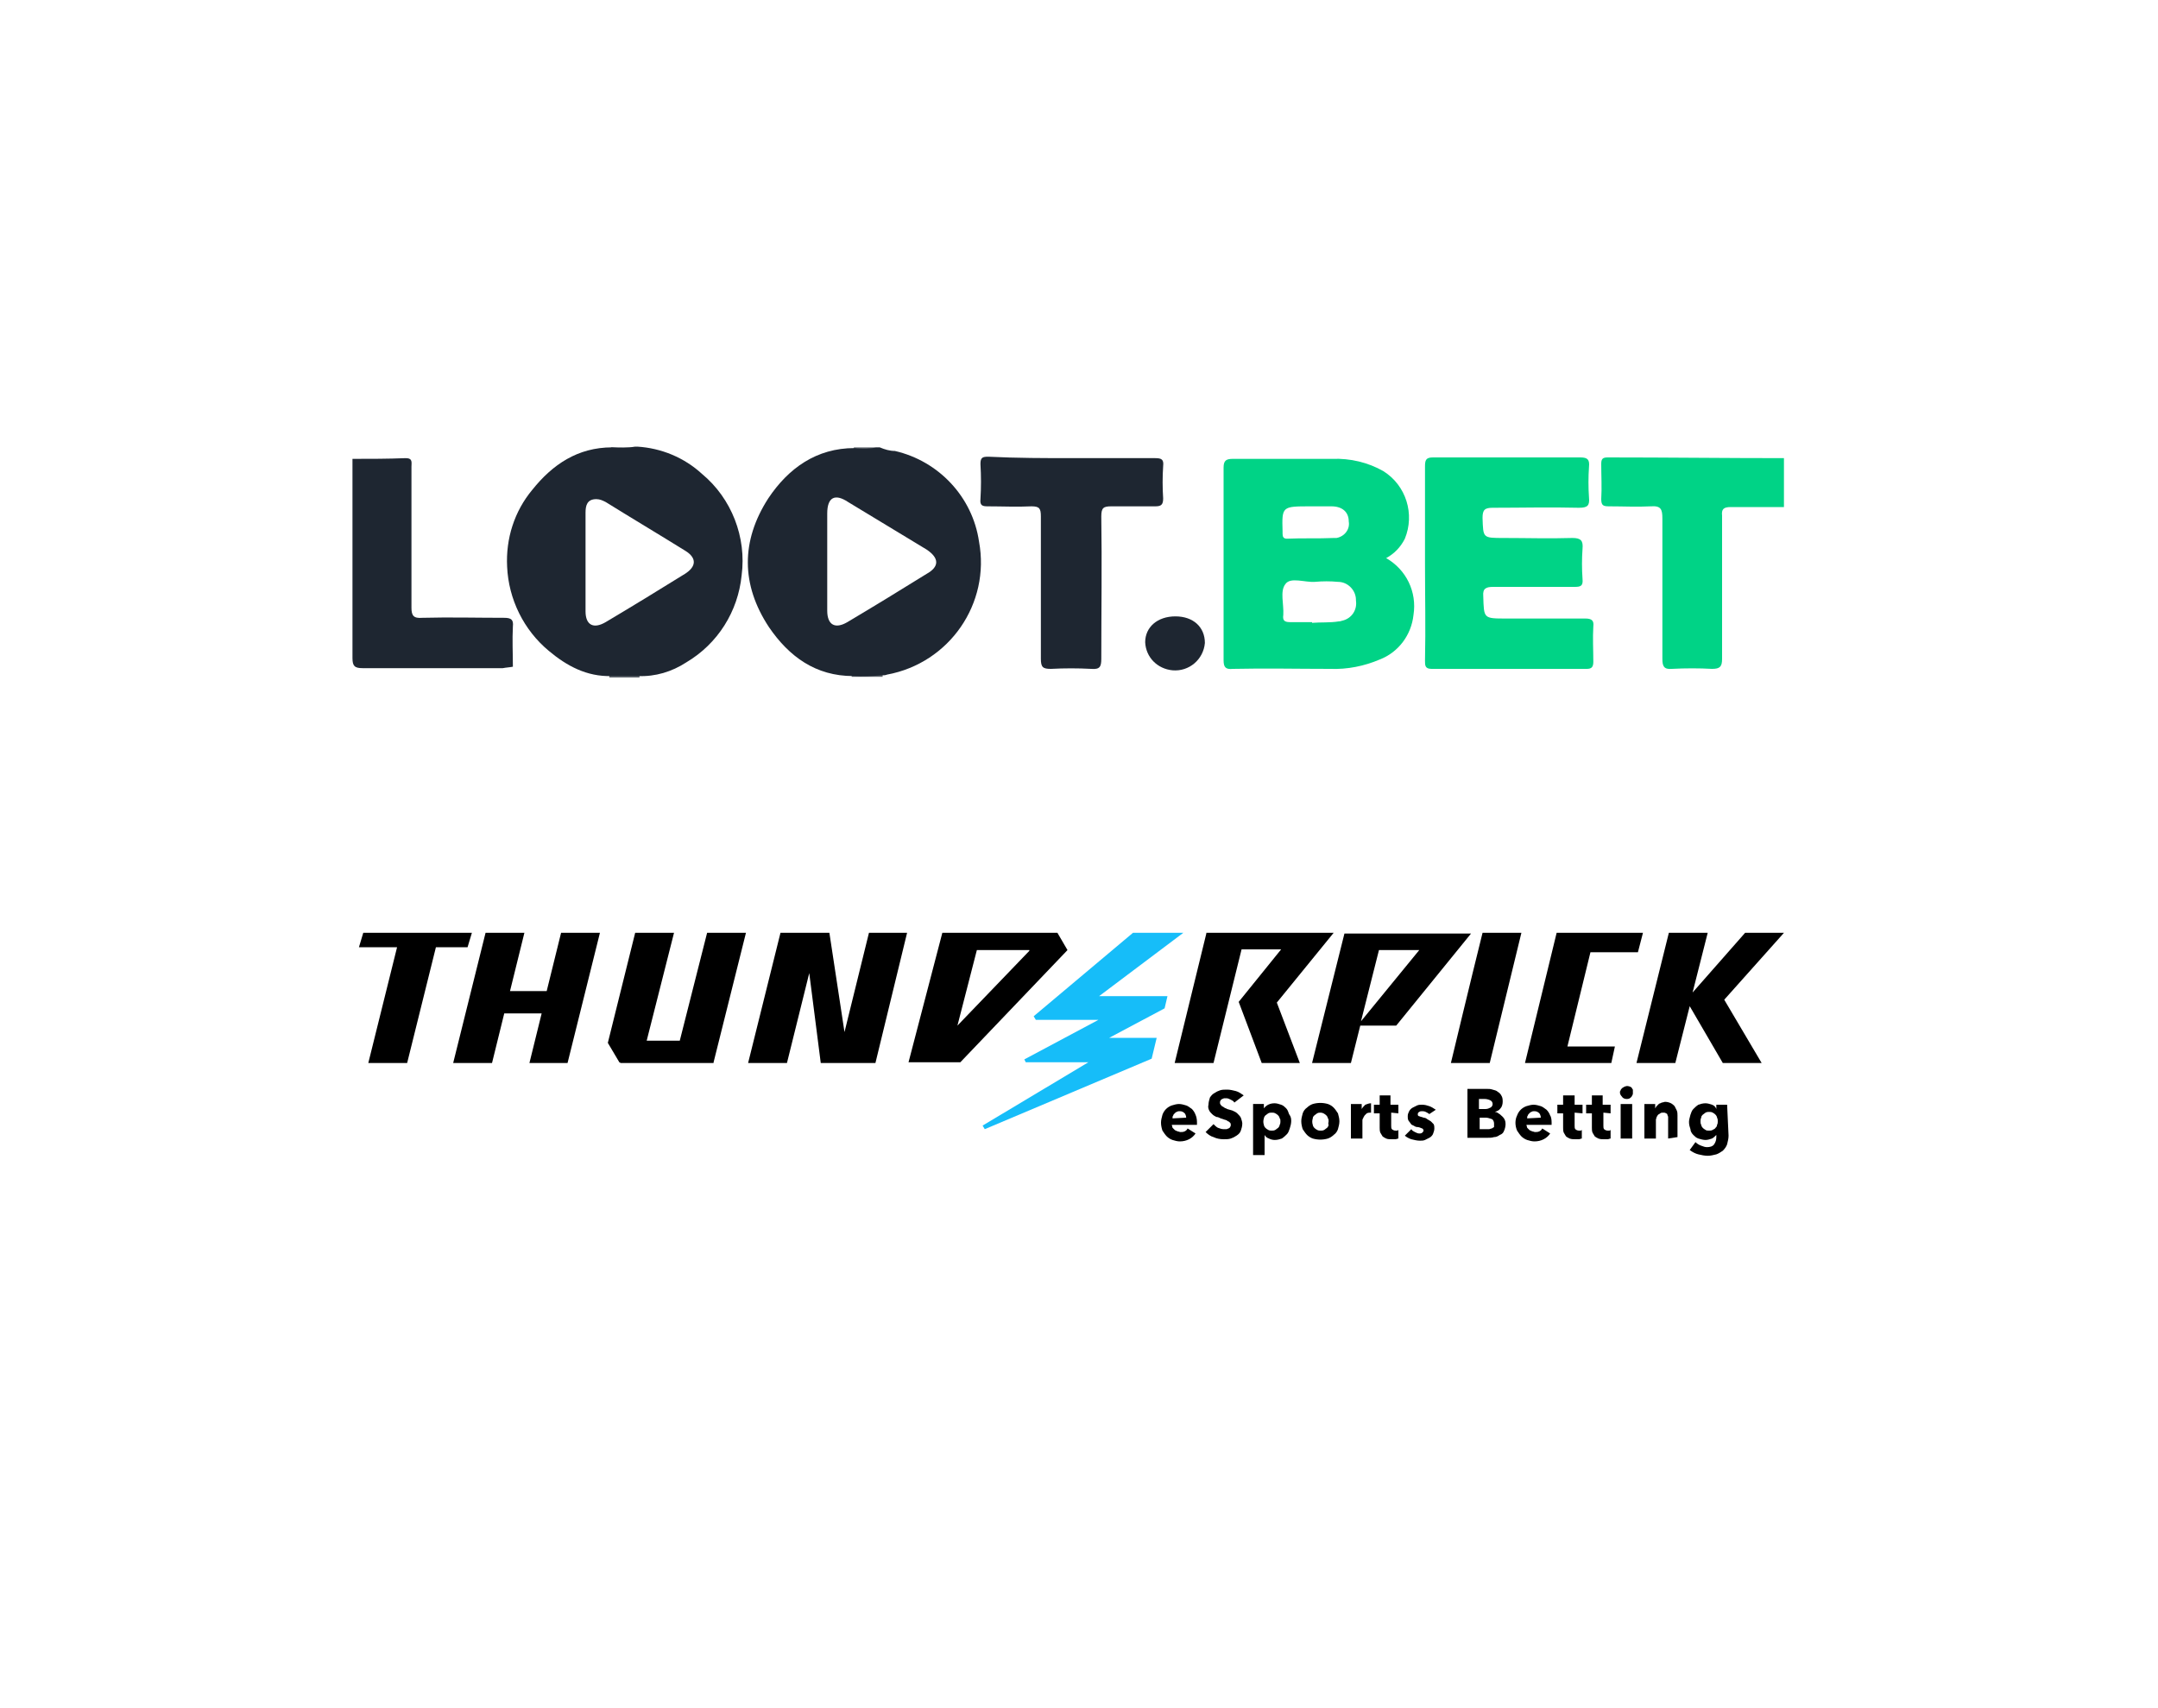 <svg xmlns="http://www.w3.org/2000/svg" xmlns:xlink="http://www.w3.org/1999/xlink" id="Layer_1" x="0px" y="0px" viewBox="0 0 300 237.5" style="enable-background:new 0 0 300 237.5;" xml:space="preserve"><style type="text/css">	.st0{fill:#00D386;}	.st1{fill:#5D636B;}	.st2{fill:#6C7178;}	.st3{fill:#6B7078;}	.st4{fill:#1E2631;}	.st5{fill:#16BDF9;}</style><path class="st0" d="M248,70.5c-2.5,0-4.9,0-7.4,0c-1,0-1.3,0.3-1.2,1.2c0,6.6,0,13.2,0,19.9c0,1.1-0.3,1.4-1.4,1.4 c-1.8-0.1-3.7-0.1-5.6,0c-1.1,0.1-1.3-0.4-1.3-1.4c0-6.5,0-13,0-19.5c0-1.3-0.2-1.8-1.6-1.7c-1.9,0.1-3.9,0-5.8,0 c-0.8,0-1.1-0.1-1.1-1c0.1-1.6,0-3.3,0-4.9c0-0.7,0.2-0.9,0.9-0.9c8.2,0,16.3,0.1,24.5,0.1L248,70.5z"></path><path class="st1" d="M88.9,93.9c0,0.1,0,0.2,0,0.3h-4.2c0-0.1,0-0.2,0-0.3H88.9z"></path><path class="st1" d="M118.4,94.1c0-0.1,0-0.2,0-0.3h4.3c0,0.1,0,0.2,0,0.3H118.4z"></path><path class="st2" d="M84.9,62.4c0-0.1,0-0.2,0.1-0.2h3.3C87.2,62.7,86.1,62.3,84.9,62.4z"></path><path class="st3" d="M118.7,62.4c0-0.1,0-0.2,0-0.2h3.3C121,62.7,119.8,62.3,118.7,62.4z"></path><path class="st0" d="M198.1,78.3c0-4.4,0-8.9,0-13.4c0-0.9,0.1-1.3,1.1-1.3c6.8,0,13.6,0,20.5,0c1,0,1.3,0.3,1.2,1.3 c-0.1,1.4-0.1,2.9,0,4.3c0.1,1.1-0.2,1.4-1.4,1.4c-4-0.1-8,0-12,0c-1.1,0-1.4,0.3-1.4,1.4c0.1,2.8,0,2.8,2.9,2.8 c3.2,0,6.4,0.1,9.6,0c1.2,0,1.5,0.4,1.4,1.5c-0.1,1.4-0.1,2.8,0,4.2c0.1,1-0.3,1.1-1.1,1.1c-3.8,0-7.5,0-11.3,0 c-1,0-1.5,0.2-1.4,1.3c0.1,3.1,0,3.1,3.2,3.1c3.7,0,7.3,0,11,0c0.9,0,1.2,0.3,1.1,1.1c-0.1,1.6,0,3.3,0,4.9c0,0.7-0.2,1-0.9,1 c-7.2,0-14.4,0-21.6,0c-0.9,0-0.9-0.5-0.9-1.1C198.2,87.3,198.1,82.8,198.1,78.3z"></path><path class="st4" d="M149.2,63.7c3.8,0,7.6,0,11.4,0c0.9,0,1.2,0.2,1.1,1.1c-0.1,1.5-0.1,3,0,4.5c0,0.9-0.3,1.1-1.1,1.1 c-2,0-4.1,0-6.1,0c-1.1,0-1.4,0.2-1.4,1.4c0.1,6.6,0,13.2,0,19.8c0,1.1-0.2,1.5-1.4,1.4c-1.9-0.1-3.7-0.1-5.6,0 c-1.1,0-1.4-0.2-1.4-1.4c0-6.6,0-13.2,0-19.8c0-1.1-0.2-1.4-1.3-1.4c-2,0.1-4.1,0-6.1,0c-0.7,0-1.1-0.1-1-1c0.1-1.6,0.1-3.2,0-4.9 c0-0.9,0.3-1,1.1-1C141.4,63.7,145.3,63.7,149.2,63.7z"></path><path class="st4" d="M163.4,85.7c2.5,0,4.1,1.5,4.1,3.7c-0.2,2.3-2.2,4-4.5,3.8c-2.1-0.2-3.7-1.8-3.8-3.9 C159.2,87.2,160.9,85.7,163.4,85.7z"></path><path class="st4" d="M124.4,62.7c-0.7,0-1.4-0.2-2.1-0.5h-0.3c-1.1,0.2-2.1,0.2-3.2,0.1c-5.3,0-9.2,2.8-12,7 c-3.8,5.9-3.8,12,0.1,17.9c2.8,4.1,6.5,6.8,11.7,6.8c1.3,0.1,2.6,0,3.9-0.1c0.3,0,0.6,0,0.8-0.1c8.7-1.6,14.4-9.9,12.8-18.5 C135.2,69.1,130.5,64.1,124.4,62.7z M128.8,79.8c-3.7,2.3-7.3,4.5-11,6.7c-1.7,1-2.8,0.4-2.8-1.6c0-2.3,0-4.5,0-6.8s0-4.4,0-6.7 s1.1-2.8,2.9-1.6c3.6,2.2,7.3,4.4,10.9,6.6C130.6,77.6,130.6,78.8,128.8,79.8z"></path><path class="st4" d="M97.6,65.9c-2.5-2.3-5.7-3.6-9-3.8h-0.3c-1.1,0.2-2.1,0.2-3.2,0.1c-4.8,0-8.3,2.4-11.1,5.9 c-2.5,3-3.7,6.8-3.5,10.7c0.2,4.5,2.3,8.8,5.8,11.7c2.5,2.1,5.3,3.6,8.7,3.5h3.7c2.4,0.1,4.7-0.6,6.7-1.9c4.4-2.6,7.2-7.1,7.7-12.1 C103.8,74.7,101.7,69.3,97.6,65.9z M95.2,79.8c-3.7,2.3-7.3,4.5-11,6.7c-1.7,1-2.8,0.4-2.8-1.5c0-4.5,0-9.2,0-13.7 c0-1,0.2-1.9,1.5-1.9c0.5,0,0.9,0.2,1.3,0.4c3.7,2.3,7.4,4.5,11.1,6.8C96.9,77.6,96.8,78.8,95.2,79.8z"></path><path class="st4" d="M71.3,92.7c-0.5,0.1-0.9,0.1-1.4,0.2c-6.5,0-13,0-19.5,0c-1.1,0-1.4-0.3-1.4-1.4c0-9.2,0-18.5,0-27.7 c2.5,0,4.9,0,7.4-0.1c1,0,0.8,0.6,0.8,1.2c0,6.5,0,13.1,0,19.6c0,1.1,0.3,1.5,1.5,1.4c3.8-0.1,7.6,0,11.4,0c1,0,1.3,0.3,1.2,1.2 C71.2,89,71.3,90.8,71.3,92.7z"></path><path class="st0" d="M192.7,77.6c1.1-0.6,2-1.5,2.6-2.7c1.4-3.4,0.2-7.4-3-9.4c-2.1-1.2-4.6-1.8-7.1-1.7c-4.5,0-9.2,0-13.8,0 c-0.9,0-1.3,0.2-1.3,1.2c0,8.9,0,17.9,0,26.8c0,1,0.3,1.3,1.3,1.2c4.5-0.1,9,0,13.5,0c2.4,0.1,4.8-0.4,6.9-1.3 c2.6-1,4.4-3.4,4.7-6.2C197,82.3,195.5,79.2,192.7,77.6z M182.2,70.4c1,0,1.9,0,2.9,0c1.5,0,2.4,0.8,2.4,2.1 c0.2,1.1-0.6,2.1-1.7,2.3c-0.1,0-0.3,0-0.4,0c-2.2,0.1-4.3,0-6.5,0.1c-0.5,0-0.6-0.3-0.6-0.7c0-0.1,0-0.2,0-0.3 C178.2,70.4,178.2,70.4,182.2,70.4z M186.1,86.4c-1.2,0.2-2.5,0.1-3.7,0.2v-0.1c-1,0-2,0-3.1,0c-0.8,0-1-0.3-0.9-1 c0.1-1.5-0.5-3.3,0.3-4.3c0.7-1,2.7-0.2,4.1-0.3c1.1-0.1,2.1-0.1,3.2,0c1.4,0,2.5,1.2,2.5,2.5c0,0,0,0.1,0,0.1 c0.2,1.3-0.6,2.5-1.9,2.8C186.3,86.4,186.2,86.4,186.1,86.4z"></path><path id="path2" d="M189.1,142.6l5,0l10.4-12.8h-17.6l-4.5,18h5.4L189.1,142.6z M191.7,132.1h5.6l-8.1,9.9L191.7,132.1z"></path><polygon id="polygon4" points="168.7,147.8 172.6,132 178.1,132 172.2,139.3 175.4,147.8 180.7,147.8 177.5,139.4 185.4,129.7  167.7,129.7 167.7,129.8 163.3,147.8 "></polygon><polygon id="polygon6" points="227.5,147.8 232.9,147.8 234.9,139.9 239.5,147.8 244.9,147.8 239.7,139 248,129.7 242.6,129.7  235.3,138 237.4,129.7 232,129.7 "></polygon><path id="path8" d="M147,129.7L147,129.7h-16l-4.7,18h7.2l14.9-15.6L147,129.7z M133.1,142.6l2.7-10.5h7.3v0.1L133.1,142.6z"></path><polygon id="polygon10" points="112.5,135.3 114.1,147.8 121.7,147.8 126.1,129.7 120.8,129.7 117.4,143.5 115.3,129.7 108.5,129.7  104,147.8 109.4,147.8 "></polygon><polygon id="polygon12" points="68.4,147.8 70.1,140.9 75.3,140.9 73.6,147.8 78.9,147.8 83.4,129.7 78,129.7 76,137.8 70.9,137.8  72.9,129.7 67.5,129.7 63,147.8 "></polygon><polygon id="polygon14" points="56.6,147.8 60.6,131.7 65,131.7 65.6,129.7 50.5,129.7 49.9,131.7 55.2,131.7 51.2,147.8 "></polygon><polygon id="polygon16" points="224,147.8 224.5,145.5 217.9,145.5 221.1,132.4 227.7,132.4 228.4,129.7 216.4,129.7 212,147.8 "></polygon><polygon id="polygon18" points="86.1,147.7 86.3,147.8 99.2,147.8 99.2,147.7 103.7,129.7 98.3,129.7 94.5,144.7 89.9,144.7  93.7,129.7 88.3,129.7 84.5,145 "></polygon><path id="path20" d="M211.5,129.7h-5.4l0,0c-1.5,6-4.4,18.1-4.4,18.1h5.4L211.5,129.7z"></path><polygon id="polygon22" class="st5" points="143.7,141.3 144,141.8 152.7,141.8 142.4,147.3 142.6,147.7 151.3,147.7 136.6,156.5  136.9,157 160.1,147.2 160.8,144.3 154.2,144.3 161.9,140.2 162.3,138.5 152.8,138.5 164.5,129.7 157.5,129.7 "></polygon><path id="path4584" d="M166.4,156v0.2c0,0.1,0,0.1,0,0.2h-3.5c0,0.1,0.1,0.3,0.1,0.4c0.1,0.1,0.2,0.2,0.3,0.3 c0.1,0.1,0.2,0.1,0.4,0.2c0.1,0,0.3,0.1,0.4,0.1c0.2,0,0.4,0,0.6-0.1c0.2-0.1,0.3-0.2,0.4-0.4l1.1,0.7c-0.2,0.3-0.5,0.6-0.9,0.8 c-0.4,0.2-0.8,0.3-1.3,0.3c-0.3,0-0.7-0.1-1-0.2c-0.3-0.1-0.6-0.3-0.8-0.5c-0.2-0.2-0.4-0.5-0.6-0.8c-0.1-0.3-0.2-0.7-0.2-1.1 c0-0.4,0.1-0.7,0.2-1.1c0.1-0.3,0.3-0.6,0.5-0.8c0.2-0.2,0.5-0.4,0.8-0.5c0.3-0.1,0.7-0.2,1-0.2c0.3,0,0.7,0.1,1,0.2 c0.3,0.1,0.5,0.3,0.8,0.5c0.2,0.2,0.4,0.5,0.5,0.8C166.3,155.2,166.4,155.6,166.4,156L166.4,156z M164.9,155.4 c0-0.2-0.1-0.5-0.2-0.6c-0.2-0.2-0.4-0.3-0.7-0.3c-0.1,0-0.3,0-0.4,0.1c-0.1,0-0.2,0.1-0.3,0.2c-0.1,0.1-0.2,0.2-0.2,0.3 c-0.1,0.1-0.1,0.2-0.1,0.4L164.9,155.4z"></path><path id="path4586" d="M171.6,153.3c-0.1-0.2-0.3-0.3-0.5-0.4c-0.2-0.1-0.4-0.2-0.6-0.2c-0.1,0-0.2,0-0.3,0c-0.1,0-0.2,0.1-0.3,0.1 c-0.1,0.1-0.2,0.1-0.2,0.2c-0.1,0.1-0.1,0.2-0.1,0.3c0,0.1,0,0.2,0.1,0.3c0.1,0.1,0.1,0.2,0.2,0.2c0.1,0.1,0.2,0.1,0.3,0.2 c0.1,0.1,0.3,0.1,0.4,0.2l0.7,0.2c0.2,0.1,0.5,0.2,0.7,0.4c0.2,0.2,0.4,0.4,0.5,0.6c0.1,0.3,0.2,0.6,0.2,0.8c0,0.4-0.1,0.7-0.2,1 c-0.1,0.3-0.3,0.5-0.6,0.7c-0.3,0.2-0.5,0.3-0.8,0.4c-0.3,0.1-0.6,0.1-1,0.1c-0.5,0-1-0.1-1.4-0.3c-0.4-0.1-0.8-0.4-1.1-0.7l1.1-1.1 c0.2,0.2,0.4,0.4,0.6,0.5c0.3,0.1,0.5,0.2,0.8,0.2c0.1,0,0.2,0,0.4,0c0.1,0,0.2-0.1,0.3-0.1c0.1-0.1,0.2-0.1,0.2-0.2 c0.1-0.1,0.1-0.2,0.1-0.3c0-0.1,0-0.2-0.1-0.3c-0.1-0.1-0.2-0.2-0.3-0.2c-0.1-0.1-0.3-0.2-0.4-0.2l-0.6-0.2 c-0.2-0.1-0.4-0.2-0.6-0.2c-0.2-0.1-0.4-0.2-0.6-0.4c-0.2-0.2-0.3-0.3-0.4-0.5c-0.1-0.2-0.2-0.5-0.1-0.8c0-0.3,0.1-0.7,0.2-1 c0.2-0.3,0.4-0.5,0.6-0.6c0.3-0.2,0.5-0.3,0.8-0.4c0.3-0.1,0.6-0.1,1-0.1c0.4,0,0.8,0.1,1.2,0.2c0.4,0.1,0.8,0.4,1.1,0.6 L171.6,153.3z"></path><path id="path4588" d="M179.5,155.9c0,0.3-0.1,0.7-0.2,1c-0.1,0.3-0.2,0.6-0.4,0.8c-0.2,0.2-0.4,0.4-0.7,0.6c-0.3,0.1-0.6,0.2-1,0.2 c-0.3,0-0.6-0.1-0.8-0.2c-0.3-0.1-0.5-0.3-0.6-0.5l0,0v2.8h-1.6v-7.1h1.5v0.6h0c0.4-0.5,0.9-0.7,1.5-0.7c0.3,0,0.6,0.1,0.9,0.2 c0.3,0.1,0.5,0.3,0.7,0.5c0.2,0.2,0.3,0.5,0.4,0.8C179.5,155.3,179.5,155.6,179.5,155.9L179.5,155.9z M178,155.9 c0-0.2,0-0.3-0.1-0.4c0-0.1-0.1-0.3-0.2-0.4c-0.1-0.1-0.2-0.2-0.4-0.3c-0.2-0.1-0.3-0.1-0.5-0.1c-0.2,0-0.3,0-0.5,0.1 c-0.1,0.1-0.3,0.2-0.4,0.3c-0.1,0.1-0.2,0.3-0.2,0.4c-0.1,0.3-0.1,0.6,0,0.9c0,0.1,0.1,0.3,0.2,0.4c0.1,0.1,0.2,0.2,0.4,0.3 c0.2,0.1,0.3,0.1,0.5,0.1c0.2,0,0.3,0,0.5-0.1c0.1-0.1,0.3-0.2,0.4-0.3c0.1-0.1,0.2-0.3,0.2-0.4C178,156.2,178,156.1,178,155.9z"></path><path id="path4590" d="M186.2,155.9c0,0.4-0.1,0.7-0.2,1.1c-0.1,0.3-0.3,0.6-0.6,0.8c-0.2,0.2-0.5,0.4-0.8,0.5 c-0.7,0.2-1.4,0.2-2.1,0c-0.3-0.1-0.6-0.3-0.8-0.5c-0.2-0.2-0.4-0.5-0.6-0.8c-0.1-0.3-0.2-0.7-0.2-1.1c0-0.4,0.1-0.7,0.2-1.1 c0.1-0.3,0.3-0.6,0.6-0.8c0.2-0.2,0.5-0.4,0.8-0.5c0.7-0.2,1.4-0.2,2.1,0c0.3,0.1,0.6,0.3,0.8,0.5c0.2,0.2,0.4,0.5,0.6,0.8 C186.1,155.2,186.2,155.5,186.2,155.9z M184.7,155.9c0-0.2,0-0.3-0.1-0.4c0-0.1-0.1-0.3-0.2-0.4c-0.2-0.2-0.5-0.4-0.8-0.4 c-0.2,0-0.3,0-0.5,0.1c-0.1,0.1-0.3,0.2-0.4,0.3c-0.1,0.1-0.2,0.2-0.2,0.4c-0.1,0.3-0.1,0.6,0,0.9c0,0.1,0.1,0.3,0.2,0.4 c0.1,0.1,0.2,0.2,0.4,0.3c0.2,0.1,0.3,0.1,0.5,0.1c0.2,0,0.3,0,0.5-0.1c0.1-0.1,0.3-0.2,0.4-0.3c0.1-0.1,0.2-0.3,0.2-0.4 C184.6,156.2,184.7,156.1,184.7,155.9L184.7,155.9z"></path><path id="path4592" d="M193.4,154.7v1.8c0,0.2,0,0.4,0.1,0.5c0.1,0.1,0.3,0.2,0.5,0.2h0.2c0.1,0,0.1,0,0.2-0.1v1.2 c-0.1,0-0.3,0.1-0.4,0.1c-0.2,0-0.3,0-0.5,0c-0.3,0-0.6,0-0.8-0.1c-0.2-0.1-0.4-0.2-0.5-0.3c-0.1-0.2-0.2-0.3-0.3-0.5 c-0.1-0.2-0.1-0.5-0.1-0.7v-2h-0.8v-1.2h0.8v-1.3h1.5v1.3h1.1v1.2L193.4,154.7z"></path><path id="path4594" d="M198.7,154.9c-0.1-0.1-0.3-0.2-0.5-0.3c-0.2-0.1-0.4-0.1-0.5-0.1c-0.1,0-0.3,0-0.4,0.1 c-0.2,0.1-0.2,0.2-0.2,0.4c0,0.1,0.1,0.2,0.2,0.2c0.2,0.1,0.4,0.1,0.6,0.2c0.2,0,0.4,0.1,0.5,0.2c0.2,0.1,0.3,0.2,0.5,0.3 c0.1,0.1,0.3,0.3,0.4,0.4c0.1,0.2,0.1,0.4,0.1,0.6c0,0.3-0.1,0.5-0.2,0.8c-0.1,0.2-0.3,0.4-0.5,0.5c-0.2,0.1-0.4,0.2-0.6,0.3 c-0.2,0.1-0.5,0.1-0.7,0.1c-0.4,0-0.8-0.1-1.2-0.2c-0.3-0.1-0.7-0.3-0.9-0.5l0.9-0.9c0.1,0.2,0.3,0.3,0.5,0.4 c0.2,0.1,0.4,0.2,0.6,0.2c0.1,0,0.3,0,0.4-0.1c0.1-0.1,0.2-0.2,0.2-0.3c0-0.1-0.1-0.3-0.2-0.3c-0.2-0.1-0.5-0.2-0.7-0.2 c-0.2,0-0.3-0.1-0.5-0.2c-0.2-0.1-0.3-0.1-0.4-0.3c-0.1-0.1-0.2-0.3-0.3-0.4c-0.1-0.2-0.1-0.4-0.1-0.6c0-0.3,0.1-0.5,0.2-0.7 c0.1-0.2,0.3-0.4,0.5-0.5c0.2-0.1,0.4-0.2,0.6-0.3c0.2-0.1,0.5-0.1,0.7-0.1c0.4,0,0.7,0.1,1,0.2c0.3,0.1,0.6,0.3,0.9,0.5 L198.7,154.9z"></path><path id="path4596" d="M209.3,156.3c0,0.3-0.1,0.7-0.2,0.9c-0.1,0.3-0.3,0.5-0.6,0.6c-0.3,0.2-0.5,0.3-0.8,0.3 c-0.3,0.1-0.6,0.1-1,0.1H204v-6.8h2.7c0.3,0,0.5,0,0.8,0.1c0.3,0.1,0.5,0.1,0.7,0.3c0.2,0.1,0.4,0.3,0.5,0.5 c0.2,0.3,0.2,0.6,0.2,0.9c0,0.3-0.1,0.7-0.3,0.9c-0.2,0.3-0.5,0.4-0.8,0.5l0,0c0.2,0,0.4,0.1,0.5,0.2c0.2,0.1,0.3,0.2,0.4,0.3 C209.2,155.5,209.3,155.9,209.3,156.3L209.3,156.3z M207.5,153.5c0-0.2-0.1-0.4-0.3-0.5c-0.2-0.1-0.5-0.2-0.8-0.2h-0.8v1.4h0.9 c0.3,0,0.5-0.1,0.7-0.2C207.4,153.9,207.5,153.7,207.5,153.5L207.5,153.5z M207.7,156.2c0-0.2-0.1-0.5-0.3-0.6 c-0.3-0.1-0.6-0.2-0.8-0.2h-0.9v1.6h0.9c0.1,0,0.3,0,0.4,0c0.1,0,0.3-0.1,0.4-0.1c0.1-0.1,0.2-0.1,0.3-0.2 C207.7,156.5,207.7,156.3,207.7,156.2L207.7,156.2z"></path><path id="path4598" d="M215.7,156v0.2c0,0.1,0,0.1,0,0.2h-3.5c0,0.1,0.1,0.3,0.1,0.4c0.1,0.1,0.2,0.2,0.3,0.3 c0.1,0.1,0.2,0.1,0.4,0.2c0.1,0,0.3,0.1,0.4,0.1c0.2,0,0.4,0,0.6-0.1c0.2-0.1,0.3-0.2,0.4-0.4l1.1,0.7c-0.2,0.3-0.5,0.6-0.9,0.8 c-0.4,0.2-0.8,0.3-1.3,0.3c-0.3,0-0.7-0.1-1-0.2c-0.3-0.1-0.6-0.3-0.8-0.5c-0.2-0.2-0.4-0.5-0.6-0.8c-0.3-0.7-0.3-1.5,0-2.1 c0.1-0.3,0.3-0.6,0.5-0.8c0.2-0.2,0.5-0.4,0.8-0.5c0.3-0.1,0.7-0.2,1-0.2c0.3,0,0.7,0.1,1,0.2c0.3,0.1,0.5,0.3,0.8,0.5 c0.2,0.2,0.4,0.5,0.5,0.8C215.6,155.2,215.7,155.6,215.7,156L215.7,156z M214.2,155.4c0-0.2-0.1-0.5-0.2-0.6 c-0.2-0.2-0.4-0.3-0.7-0.3c-0.1,0-0.3,0-0.4,0.1c-0.1,0-0.2,0.1-0.3,0.2c-0.1,0.1-0.2,0.2-0.2,0.3c-0.1,0.1-0.1,0.2-0.1,0.4 L214.2,155.4z"></path><path id="path4600" d="M218.9,154.7v1.8c0,0.2,0,0.4,0.1,0.5c0.1,0.1,0.3,0.2,0.5,0.2h0.2c0.1,0,0.1,0,0.2-0.1v1.2 c-0.1,0-0.3,0.1-0.4,0.1c-0.2,0-0.3,0-0.5,0c-0.3,0-0.5,0-0.8-0.1c-0.2-0.1-0.4-0.2-0.5-0.3c-0.1-0.2-0.2-0.3-0.3-0.5 c-0.1-0.2-0.1-0.5-0.1-0.7v-2h-0.8v-1.2h0.8v-1.3h1.6v1.3h1.1v1.2L218.9,154.7z"></path><path id="path4602" d="M222.9,154.7v1.8c0,0.2,0,0.4,0.1,0.5c0.1,0.1,0.3,0.2,0.5,0.2h0.2c0.1,0,0.1,0,0.2-0.1v1.2 c-0.1,0-0.3,0.1-0.4,0.1c-0.2,0-0.3,0-0.5,0c-0.3,0-0.5,0-0.8-0.1c-0.2-0.1-0.4-0.2-0.5-0.3c-0.1-0.2-0.2-0.3-0.3-0.5 c-0.1-0.2-0.1-0.5-0.1-0.7v-2h-0.8v-1.2h0.8v-1.3h1.5v1.3h1.1v1.2L222.9,154.7z"></path><path id="path4604" d="M227,152c0,0.1,0,0.2-0.1,0.3c0,0.1-0.1,0.2-0.2,0.3c-0.2,0.2-0.4,0.2-0.6,0.2c-0.2,0-0.5-0.1-0.6-0.3 c-0.2-0.2-0.3-0.4-0.3-0.6c0-0.1,0-0.2,0.1-0.3c0-0.1,0.1-0.2,0.2-0.3c0.1-0.1,0.2-0.1,0.3-0.2c0.1,0,0.2-0.1,0.4-0.1 c0.2,0,0.5,0.1,0.6,0.2c0.1,0.1,0.1,0.2,0.2,0.3C227,151.8,227,151.9,227,152z M225.3,158.3v-4.8h1.6v4.8H225.3z"></path><path id="path4606" d="M231.9,158.3v-2.6c0-0.1,0-0.3,0-0.4c0-0.1-0.1-0.2-0.1-0.3c0-0.1-0.1-0.2-0.2-0.2c-0.1-0.1-0.2-0.1-0.4-0.1 c-0.1,0-0.3,0-0.4,0.1c-0.1,0.1-0.2,0.1-0.3,0.2c-0.1,0.1-0.1,0.2-0.2,0.3c0,0.1-0.1,0.3-0.1,0.4v2.6h-1.6v-4.8h1.5v0.6l0,0 c0.1-0.1,0.1-0.2,0.2-0.3c0.1-0.1,0.2-0.2,0.3-0.3c0.1-0.1,0.3-0.1,0.4-0.2c0.2,0,0.3-0.1,0.5-0.1c0.3,0,0.6,0.1,0.8,0.2 c0.2,0.1,0.4,0.3,0.5,0.4c0.1,0.2,0.2,0.4,0.3,0.6c0.1,0.2,0.1,0.5,0.1,0.7v3L231.9,158.3z"></path><path id="path4608" d="M240.3,157.9c0,0.4-0.1,0.8-0.2,1.2c-0.1,0.3-0.3,0.6-0.6,0.9c-0.3,0.2-0.6,0.4-0.9,0.5 c-0.4,0.1-0.8,0.2-1.2,0.2c-0.4,0-0.9-0.1-1.3-0.2c-0.4-0.1-0.8-0.3-1.2-0.6l0.8-1.1c0.2,0.2,0.5,0.4,0.8,0.5 c0.3,0.1,0.5,0.2,0.8,0.2c0.4,0,0.8-0.1,1-0.4c0.2-0.3,0.3-0.6,0.3-1v-0.3l0,0c-0.2,0.2-0.4,0.4-0.6,0.5c-0.3,0.1-0.6,0.2-0.9,0.2 c-0.3,0-0.7-0.1-1-0.2c-0.3-0.1-0.5-0.3-0.7-0.5c-0.2-0.2-0.4-0.5-0.4-0.8c-0.1-0.3-0.2-0.6-0.2-1c0-0.3,0.1-0.6,0.2-1 c0.1-0.3,0.2-0.6,0.4-0.8c0.2-0.2,0.4-0.4,0.7-0.6c0.3-0.1,0.6-0.2,1-0.2c0.3,0,0.6,0.1,0.9,0.2c0.3,0.1,0.5,0.3,0.6,0.6l0,0v-0.6 h1.5L240.3,157.9z M238.8,155.9c0-0.2,0-0.3-0.1-0.5c0-0.1-0.1-0.3-0.2-0.4c-0.1-0.1-0.2-0.2-0.4-0.3c-0.2-0.1-0.3-0.1-0.5-0.1 c-0.2,0-0.3,0-0.5,0.1c-0.1,0.1-0.3,0.2-0.4,0.3c-0.1,0.1-0.2,0.2-0.2,0.4c-0.1,0.2-0.1,0.3-0.1,0.5c0,0.2,0,0.3,0.1,0.5 c0,0.1,0.1,0.3,0.2,0.4c0.1,0.1,0.2,0.2,0.4,0.3c0.1,0.1,0.3,0.1,0.5,0.1c0.2,0,0.3,0,0.5-0.1c0.1-0.1,0.3-0.1,0.4-0.3 c0.1-0.1,0.2-0.2,0.2-0.4C238.8,156.2,238.8,156.1,238.8,155.9L238.8,155.9z"></path><path id="path4610" d="M190.6,153.4c-0.3,0-0.5,0.1-0.8,0.2c-0.2,0.2-0.4,0.4-0.5,0.6l0,0v-0.7h-1.5v4.8h1.6v-2.5 c0-0.1,0-0.2,0.1-0.3c0-0.1,0.1-0.2,0.2-0.4c0.1-0.1,0.2-0.2,0.3-0.3c0.2-0.1,0.4-0.1,0.5-0.1h0.1L190.6,153.4L190.6,153.4z"></path></svg>